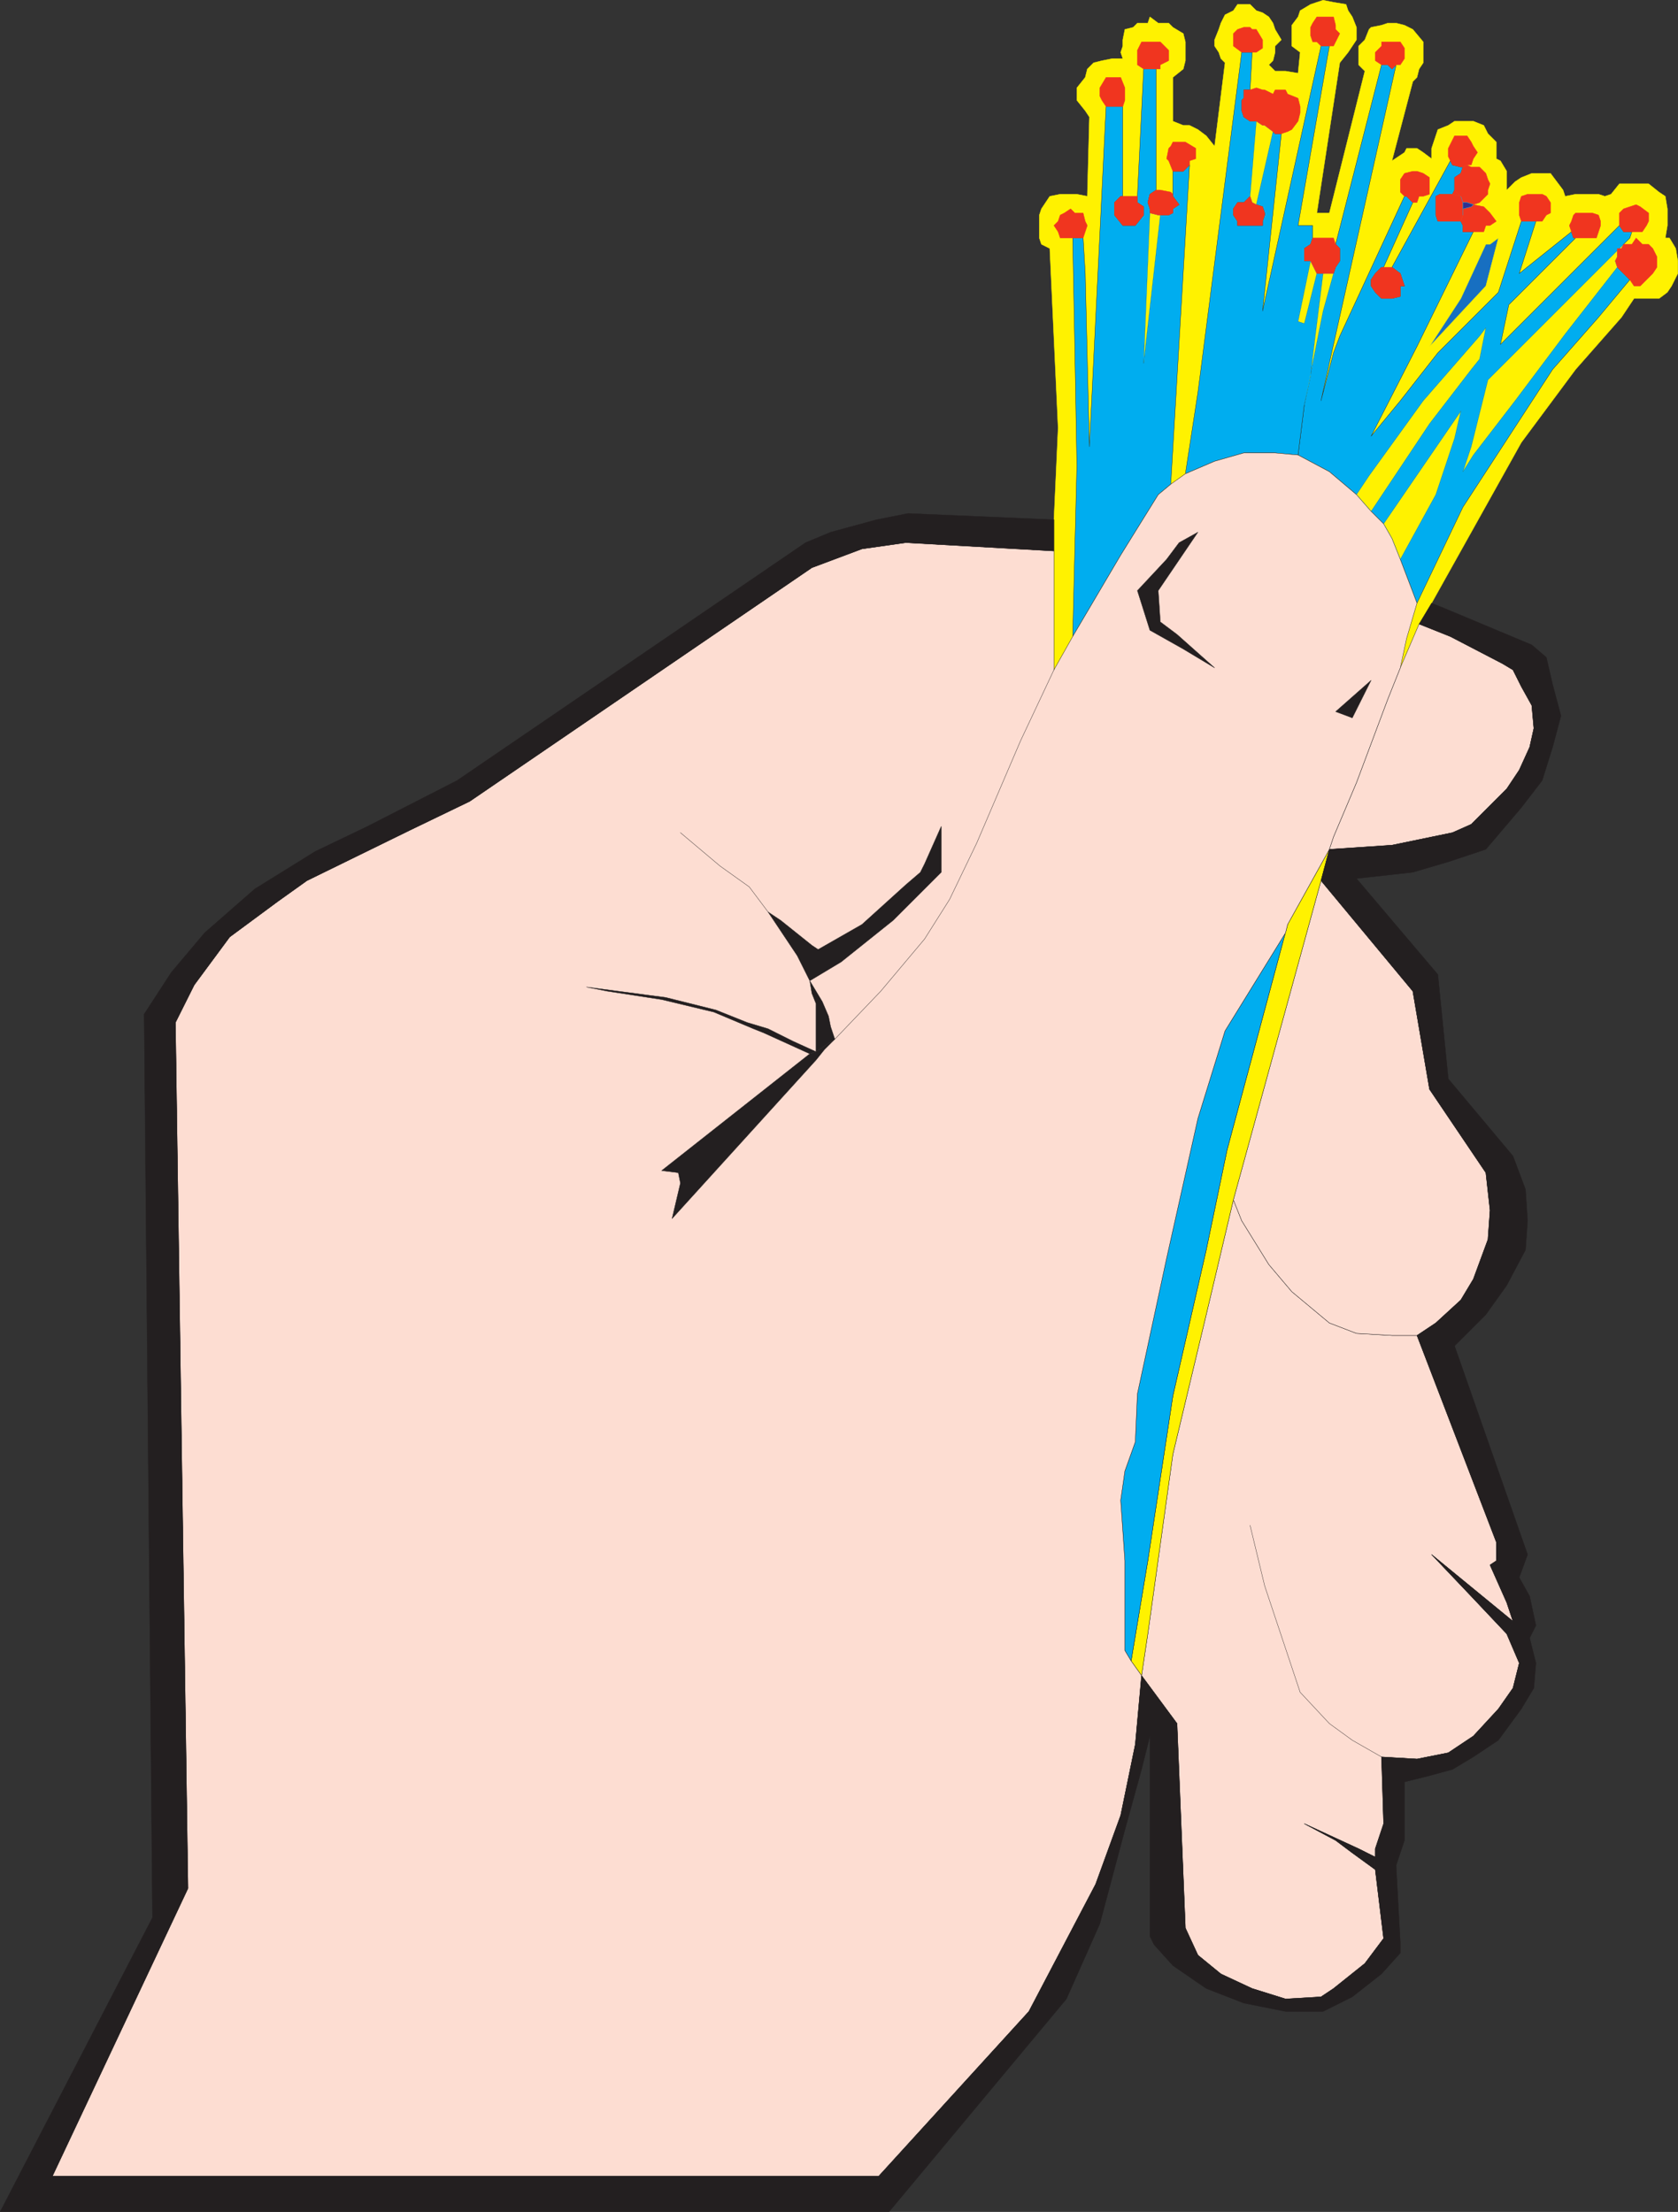 <svg xmlns="http://www.w3.org/2000/svg" width="603.113" height="795.119"><rect width="100%" height="100%" fill="#333333" stroke="none"/><path fill="#fff200" fill-rule="evenodd" d="M378.803 186.809v54l6.75-12 17.25-29.25 13.5-21.75 4.5-3.75 5.25-3.75 10.5-4.5 10.5-3h11.25l8.25.75 11.25 6 9.75 8.25 5.25 6 4.5 4.5 3 5.25 3 7.5 6 15.75-3.75 12.75-2.25 10.5 6.75-15.75 4.5-7.5 14.25-25.5 18-32.25 19.5-26.25 16.5-18.75 4.5-6.75h9l3-2.25 1.5-2.25 2.25-4.5v-4.5l-.75-4.5-2.25-3.75h-1.5l.75-4.5v-6l-.75-4.5-2.25-1.5-3.75-3h-10.5l-3 3.75-2.25.75-2.25-.75h-8.25l-3.75.75-.75-2.25-4.5-6h-6.75l-3.75 1.5-2.25 1.5-3 3v-6.75l-2.25-3.75-1.5-.75v-6l-3-3-1.5-3-3.75-1.5h-6.75l-2.25 1.5-3.75 1.5-2.25 6.75v3.75l-3-2.25-2.25-1.5h-3.75l-.75 1.5-4.5 3 7.5-28.5 1.5-1.5.75-3 1.5-2.25v-7.5l-3.75-4.5-3-1.5-3-.75h-3l-2.25.75-3.75.75-.75.75-1.5 3.75-2.25 2.25v6.75l2.25 2.25-12.75 51h-4.5l8.25-54 3-3.75 3-4.5v-4.5l-1.5-3.75-1.5-2.25-.75-2.25-4.5-.75-3.75-.75-4.5 1.5-3.75 2.25-.75 2.25-2.25 3v7.5l3 2.25-.75 7.5-4.5-.75h-3.75l-2.25-2.25 1.5-1.5.75-3v-2.25l2.25-2.25-2.25-3.75-.75-2.25-1.5-2.25-2.25-1.5-2.25-.75-2.25-2.25h-4.5l-1.5 2.25-3 1.5-1.5 3-.75 2.25-1.5 3.75v2.25l1.5 2.25.75 2.25 1.5 1.5-3.75 30-3-3.75-3-2.25-3-1.5h-2.25l-3.75-1.5v-15.75l3.75-3 .75-3v-6.75l-.75-3-3.75-2.25-1.5-1.5h-3.75l-3-2.25-.75 2.25h-3.75l-1.5 1.5-3 .75-.75 3.75v2.25l-.75 2.25.75 2.25h-3.75l-3.75.75-3 .75-2.25 2.25-.75 3-3 3.75v4.5l3 3.75 1.5 2.25-.75 28.5-3.75-.75h-6l-3.75.75-3 4.5-.75 2.25v8.25l.75 2.25 3 1.5 3 64.5-1.5 33"/><path fill="none" stroke="#fff200" stroke-linecap="round" stroke-linejoin="round" stroke-miterlimit="10" stroke-width=".12" d="M378.803 186.809v54l6.75-12 17.25-29.25 13.5-21.75 4.5-3.75 5.25-3.75 10.5-4.5 10.5-3h11.25l8.25.75 11.25 6 9.75 8.25 5.25 6 4.5 4.5 3 5.25 3 7.5 6 15.75-3.75 12.75-2.25 10.5 6.75-15.75 4.5-7.5 14.25-25.5 18-32.25 19.5-26.25 16.5-18.75 4.5-6.75h9l3-2.25 1.5-2.25 2.25-4.5v-4.5l-.75-4.5-2.25-3.75h-1.5l.75-4.5v-6l-.75-4.5-2.25-1.5-3.75-3h-10.5l-3 3.75-2.25.75-2.25-.75h-8.25l-3.75.75-.75-2.25-4.5-6h-6.75l-3.75 1.5-2.25 1.5-3 3v-6.75l-2.25-3.75-1.5-.75v-6l-3-3-1.5-3-3.75-1.5h-6.75l-2.25 1.5-3.75 1.5-2.25 6.75v3.75l-3-2.25-2.25-1.5h-3.75l-.75 1.5-4.5 3 7.5-28.5 1.5-1.5.75-3 1.5-2.25v-7.5l-3.75-4.5-3-1.5-3-.75h-3l-2.25.75-3.75.75-.75.75-1.5 3.75-2.25 2.25v6.75l2.25 2.25-12.75 51h-4.5l8.25-54 3-3.75 3-4.5v-4.5l-1.5-3.75-1.5-2.25-.75-2.25-4.5-.75-3.75-.75-4.5 1.5-3.75 2.25-.75 2.25-2.25 3v7.5l3 2.25-.75 7.5-4.5-.75h-3.75l-2.25-2.25 1.5-1.5.75-3v-2.25l2.25-2.25-2.25-3.75-.75-2.25-1.5-2.25-2.25-1.5-2.25-.75-2.25-2.25h-4.5l-1.5 2.25-3 1.5-1.5 3-.75 2.25-1.5 3.75v2.25l1.5 2.25.75 2.25 1.5 1.5-3.75 30-3-3.75-3-2.25-3-1.5h-2.25l-3.75-1.5v-15.75l3.75-3 .75-3v-6.75l-.75-3-3.75-2.25-1.5-1.5h-3.75l-3-2.25-.75 2.25h-3.75l-1.5 1.5-3 .75-.75 3.75v2.25l-.75 2.25.75 2.25h-3.75l-3.75.75-3 .75-2.25 2.25-.75 3-3 3.75v4.5l3 3.75 1.5 2.25-.75 28.5-3.75-.75h-6l-3.75.75-3 4.5-.75 2.25v8.25l.75 2.25 3 1.5 3 64.5zm0 0"/><path fill="#00adef" fill-rule="evenodd" d="m420.803 174.059 6.75-114.75-2.25 2.25h-3.75v9l2.25 3-2.25 1.5v1.5l-1.5.75h-3l-6 53.25 2.25-54v-1.5l-.75-2.25.75-3 2.25-1.5v-43.5h-4.5l-2.25 45.75v2.25l2.25 1.5v3l-3 3.75h-4.5l-3-3.75v-4.5l2.25-2.25h.75v-32.25h-6l-6 122.25-1.5-62.25-.75-12.75h-3.75l.75 39 .75 42.75-1.5 61.5 17.25-29.25 13.5-21.75 4.5-3.75"/><path fill="none" stroke="#231f20" stroke-linecap="round" stroke-linejoin="round" stroke-miterlimit="10" stroke-width=".12" d="m420.803 174.059 6.75-114.75-2.25 2.25h-3.75v9l2.25 3-2.25 1.5v1.5l-1.5.75h-3l-6 53.25 2.25-54v-1.5l-.75-2.25.75-3 2.25-1.5v-43.5h-4.5l-2.25 45.75v2.25l2.25 1.5v3l-3 3.75h-4.5l-3-3.75v-4.5l2.25-2.25h.75v-32.25h-6l-6 122.25-1.5-62.25-.75-12.75h-3.75l.75 39 .75 42.75-1.5 61.5 17.25-29.25 13.5-21.75zm0 0"/><path fill="#00adef" fill-rule="evenodd" d="m509.303 216.809 16.5-34.5 21-32.25 11.25-17.25 16.5-18.75 11.25-13.5-4.5-4.5-18.75 24-18 24-15 19.5-3.75 6 3-9 6-24 51-51 .75-2.25h-3l-1.5-2.25-42.75 42.75 3-14.25 24-24h-.75l-.75-2.25-18.75 15 6-18.75h-5.25l-8.25 25.5-21.75 21.75-13.5 17.25-10.5 12.75 16.5-32.25 20.25-41.25h-3.75v-2.25l-.75-1.5h-8.25l-.75-2.25v-6.75l1.5-.75h4.5l.75-1.5v-4.5l2.25-1.5.75-2.25h-.75l-3-.75-.75-1.5-21 38.25 3 2.25 1.5 4.5h-1.5v3.75l-3 .75h-3.75l-2.25-2.25-1.5-2.25v-2.25l1.5-2.25 2.25-2.25h.75l10.5-23.25-2.25-2.25h-.75l-23.25 50.25-2.25 6-4.5 17.25 4.5-20.25 22.5-100.5-1.5 1.5-1.5-1.5h-2.25l-16.5 64.5 1.5 1.5v4.5l-1.5 2.25-.75 2.25-3.75 13.5-6.75 33.75-2.25 18 11.25 6 9.75 8.25 4.5-6.75 19.5-27 20.25-23.25 2.25-3-2.25 11.25-3 3.75-15 19.5-21 31.5 4.5 4.5 27.75-40.5-2.25 9.75-6.75 20.25-12.75 23.25 6 15.75"/><path fill="none" stroke="#231f20" stroke-linecap="round" stroke-linejoin="round" stroke-miterlimit="10" stroke-width=".12" d="m509.303 216.809 16.5-34.5 21-32.25 11.25-17.25 16.5-18.75 11.25-13.5-4.5-4.5-18.75 24-18 24-15 19.5-3.75 6 3-9 6-24 51-51 .75-2.25h-3l-1.5-2.25-42.75 42.75 3-14.25 24-24h-.75l-.75-2.25-18.75 15 6-18.75h-5.25l-8.25 25.5-21.75 21.75-13.5 17.25-10.5 12.75 16.5-32.25 20.25-41.25h-3.75v-2.25l-.75-1.5h-8.25l-.75-2.25v-6.75l1.5-.75h4.5l.75-1.5v-4.5l2.25-1.5.75-2.25h-.75l-3-.75-.75-1.5-21 38.25 3 2.25 1.5 4.5h-1.5v3.75l-3 .75h-3.75l-2.25-2.25-1.5-2.25v-2.25l1.5-2.25 2.25-2.25h.75l10.5-23.25-2.25-2.25h-.75l-23.25 50.25-2.25 6-4.5 17.25 4.5-20.25 22.5-100.5-1.5 1.5-1.5-1.5h-2.25l-16.5 64.5 1.5 1.5v4.5l-1.5 2.25-.75 2.25-3.75 13.5-6.75 33.75-2.25 18 11.25 6 9.75 8.25 4.5-6.75 19.5-27 20.25-23.25 2.25-3-2.25 11.25-3 3.75-15 19.5-21 31.5 4.5 4.5 27.75-40.5-2.25 9.75-6.75 20.25-12.75 23.25zm0 0"/><path fill="#00adef" fill-rule="evenodd" d="m466.553 163.559 2.25-18 2.25-10.5.75-6.75 3.75-30h-2.25l-4.5 18-2.25-.75 4.5-21.75h-2.25v-4.5l2.25-1.5.75-2.25v-4.5h-5.25l11.25-64.5h-3l-21 95.25 6.75-63.75h-2.25l-.75-.75-6 26.25 2.25.75.75 2.25v.75l-.75 2.25v1.5h-9v-1.5l-1.5-2.25v-2.25l1.5-2.25h2.25l2.25-2.25 2.25-27h-2.25l-2.25-1.5-.75-2.25v-3.75l.75-.75v-3h2.25l.75-13.5h-3.75l-15.75 122.25-4.5 29.25 10.5-4.5 10.5-3h11.25l8.25.75"/><path fill="none" stroke="#231f20" stroke-linecap="round" stroke-linejoin="round" stroke-miterlimit="10" stroke-width=".12" d="m466.553 163.559 2.25-18 2.25-10.5.75-6.75 3.75-30h-2.25l-4.5 18-2.25-.75 4.5-21.75h-2.25v-4.5l2.25-1.5.75-2.25v-4.5h-5.25l11.25-64.5h-3l-21 95.25 6.75-63.75h-2.25l-.75-.75-6 26.25 2.25.75.75 2.25v.75l-.75 2.25v1.5h-9v-1.5l-1.5-2.25v-2.25l1.5-2.25h2.25l2.25-2.25 2.25-27h-2.25l-2.25-1.5-.75-2.25v-3.75l.75-.75v-3h2.25l.75-13.5h-3.75l-15.75 122.25-4.5 29.25 10.5-4.5 10.5-3h11.25zm0 0"/><path fill="#fff200" fill-rule="evenodd" d="m581.303 96.059-.75-2.25.75-1.5v-3h1.5l.75-1.5-48.75 48.75-6 24-3 9 3.75-6 15-19.5 18-24 18.75-24"/><path fill="none" stroke="#00adef" stroke-linecap="round" stroke-linejoin="round" stroke-miterlimit="10" stroke-width=".12" d="m581.303 96.059-.75-2.25.75-1.5v-3h1.5l.75-1.5-48.75 48.75-6 24-3 9 3.75-6 15-19.5 18-24zm0 0"/><path fill="#fff200" fill-rule="evenodd" d="m492.803 183.809 21-31.5 15-19.5 3-3.75 2.25-11.25-2.25 3-20.25 23.25-19.5 27-4.5 6.75 5.25 6"/><path fill="none" stroke="#00adef" stroke-linecap="round" stroke-linejoin="round" stroke-miterlimit="10" stroke-width=".12" d="m492.803 183.809 21-31.5 15-19.5 3-3.75 2.25-11.25-2.25 3-20.25 23.25-19.5 27-4.5 6.75zm0 0"/><path fill="#fff200" fill-rule="evenodd" d="m497.303 188.309 3 5.25 3 7.5 12.75-23.25 6.75-20.25 2.25-9.75-27.75 40.5"/><path fill="none" stroke="#00adef" stroke-linecap="round" stroke-linejoin="round" stroke-miterlimit="10" stroke-width=".12" d="m497.303 188.309 3 5.25 3 7.5 12.75-23.25 6.75-20.25 2.25-9.75zm0 0"/><path fill="#fff200" fill-rule="evenodd" d="m413.303 76.559-2.25 54 6-53.25h-.75l-3-.75"/><path fill="none" stroke="#00adef" stroke-linecap="round" stroke-linejoin="round" stroke-miterlimit="10" stroke-width=".12" d="m413.303 76.559-2.25 54 6-53.25h-.75zm0 0"/><path fill="#fff200" fill-rule="evenodd" d="m468.803 145.559 6.75-33.75 3.75-13.5h-3.75l-3.75 30-.75 6.75-2.25 10.5"/><path fill="none" stroke="#00adef" stroke-linecap="round" stroke-linejoin="round" stroke-miterlimit="10" stroke-width=".12" d="m468.803 145.559 6.75-33.75 3.75-13.5h-3.75l-3.75 30-.75 6.75zm0 0"/><path fill="#176fc1" fill-rule="evenodd" d="m538.553 85.559-3 2.25h-1.5l-9 19.5-11.25 17.25 20.25-21.75 4.5-17.25"/><path fill="none" stroke="#fff200" stroke-linecap="round" stroke-linejoin="round" stroke-miterlimit="10" stroke-width=".12" d="m538.553 85.559-3 2.25h-1.5l-9 19.5-11.25 17.25 20.25-21.75zm0 0"/><path fill="#fff200" fill-rule="evenodd" d="m457.553 47.309-3-2.25h-.75l-2.25-1.5-2.25 27 .75 2.25 1.5.75 6-26.25"/><path fill="none" stroke="#00adef" stroke-linecap="round" stroke-linejoin="round" stroke-miterlimit="10" stroke-width=".12" d="m457.553 47.309-3-2.25h-.75l-2.25-1.5-2.25 27 .75 2.25 1.5.75zm0 0"/><path fill="#f0351f" fill-rule="evenodd" d="m460.553 48.059 2.25-.75 1.5-.75 2.25-3 .75-3v-2.25l-.75-3-3.75-1.5-.75-1.5h-3.75l-.75 1.5-3-1.5h-.75l-2.25-.75-2.25.75h-2.25v3l-.75.75v3.75l.75 2.25 2.25 1.5h2.25l2.25 1.5h.75l3 2.25.75.75h2.25"/><path fill="none" stroke="#f0351f" stroke-linecap="round" stroke-linejoin="round" stroke-miterlimit="10" stroke-width=".12" d="m460.553 48.059 2.25-.75 1.5-.75 2.25-3 .75-3v-2.25l-.75-3-3.75-1.5-.75-1.5h-3.75l-.75 1.5-3-1.5h-.75l-2.25-.75-2.25.75h-2.25v3l-.75.75v3.75l.75 2.25 2.25 1.5h2.25l2.25 1.5h.75l3 2.25.75.75zm0 0"/><path fill="#fff200" fill-rule="evenodd" d="m473.303 98.309-2.25-4.5-4.5 21.75 2.25.75 4.5-18"/><path fill="none" stroke="#00adef" stroke-linecap="round" stroke-linejoin="round" stroke-miterlimit="10" stroke-width=".12" d="m473.303 98.309-2.25-4.5-4.5 21.75 2.25.75zm0 0"/><path fill="#f0351f" fill-rule="evenodd" d="m585.803 100.559 1.5 2.25h2.25l4.5-4.5 1.5-2.25v-3.75l-1.5-3-1.5-1.5h-2.25l-2.25-2.25-1.5 2.25h-3l-.75 1.5h-1.5v3l-.75 1.5.75 2.25 4.5 4.5"/><path fill="none" stroke="#f0351f" stroke-linecap="round" stroke-linejoin="round" stroke-miterlimit="10" stroke-width=".12" d="m585.803 100.559 1.5 2.25h2.25l4.5-4.5 1.5-2.25v-3.75l-1.5-3-1.5-1.5h-2.25l-2.25-2.25-1.5 2.25h-3l-.75 1.5h-1.5v3l-.75 1.5.75 2.25zm0 0"/><path fill="#f0351f" fill-rule="evenodd" d="m529.553 73.559 2.25-.75 3-3v-1.5l.75-2.25-.75-1.5-.75-2.25-2.25-2.25h-3l-1.5-.75-1.5.75-.75 2.25-2.25 1.5v4.5l2.25 2.25.75 2.25h1.5l2.25.75"/><path fill="none" stroke="#f0351f" stroke-linecap="round" stroke-linejoin="round" stroke-miterlimit="10" stroke-width=".12" d="m529.553 73.559 2.25-.75 3-3v-1.5l.75-2.25-.75-1.5-.75-2.25-2.25-2.25h-3l-1.5-.75-1.5.75-.75 2.25-2.25 1.5v4.5l2.25 2.25.75 2.25h1.5zm0 0"/><path fill="#f0351f" fill-rule="evenodd" d="M475.553 98.309h3.75l.75-2.25 1.5-2.25v-4.5l-1.5-1.5-.75-2.25h-7.5l-.75 2.25-2.25 1.5v4.5h2.25l2.25 4.5h2.25"/><path fill="none" stroke="#f0351f" stroke-linecap="round" stroke-linejoin="round" stroke-miterlimit="10" stroke-width=".12" d="M475.553 98.309h3.75l.75-2.25 1.5-2.25v-4.5l-1.5-1.5-.75-2.25h-7.5l-.75 2.25-2.25 1.5v4.5h2.25l2.25 4.5zm0 0"/><path fill="#f0351f" fill-rule="evenodd" d="M529.553 83.309h3.75l.75-2.25h1.5l2.25-1.5-2.25-3-2.25-2.25-3.75-.75-.75.75-3 .75v2.25l-.75 2.25.75 1.5v2.25h3.75"/><path fill="none" stroke="#f0351f" stroke-linecap="round" stroke-linejoin="round" stroke-miterlimit="10" stroke-width=".12" d="M529.553 83.309h3.75l.75-2.25h1.5l2.25-1.5-2.25-3-2.25-2.25-3.75-.75-.75.75-3 .75v2.25l-.75 2.25.75 1.5v2.25zm0 0"/><path fill="#f0351f" fill-rule="evenodd" d="M500.303 96.059h-3.75l-2.25 2.25-1.5 2.25v2.25l1.5 2.25 2.25 2.25h3.75l3-.75v-3.75h1.5l-1.5-4.5-3-2.25"/><path fill="none" stroke="#f0351f" stroke-linecap="round" stroke-linejoin="round" stroke-miterlimit="10" stroke-width=".12" d="M500.303 96.059h-3.75l-2.25 2.25-1.5 2.25v2.25l1.5 2.25 2.25 2.25h3.75l3-.75v-3.75h1.5l-1.5-4.5zm0 0"/><path fill="#f0351f" fill-rule="evenodd" d="M552.053 79.559h2.25l1.5-2.25 1.5-.75v-3.75l-1.5-2.25-1.5-.75h-5.25l-2.25.75-.75 2.25v4.5l.75 2.25h5.25"/><path fill="none" stroke="#f0351f" stroke-linecap="round" stroke-linejoin="round" stroke-miterlimit="10" stroke-width=".12" d="M552.053 79.559h2.25l1.5-2.25 1.5-.75v-3.75l-1.5-2.25-1.5-.75h-5.25l-2.25.75-.75 2.25v4.5l.75 2.25zm0 0"/><path fill="#f0351f" fill-rule="evenodd" d="M415.553 24.809h1.5v-1.5l3-1.5v-3.75l-3-3h-6.75l-1.5 3v5.25l2.25 1.5h4.5"/><path fill="none" stroke="#f0351f" stroke-linecap="round" stroke-linejoin="round" stroke-miterlimit="10" stroke-width=".12" d="M415.553 24.809h1.5v-1.5l3-1.5v-3.75l-3-3h-6.75l-1.5 3v5.25l2.25 1.5zm0 0"/><path fill="#f0351f" fill-rule="evenodd" d="M385.553 85.559h3.75l1.5-4.5-.75-1.5-.75-3h-3l-1.5-1.5-2.25 1.5-1.5.75-.75 2.25-1.5 1.5 1.5 2.25.75 2.25h4.5"/><path fill="none" stroke="#f0351f" stroke-linecap="round" stroke-linejoin="round" stroke-miterlimit="10" stroke-width=".12" d="M385.553 85.559h3.75l1.5-4.5-.75-1.5-.75-3h-3l-1.5-1.5-2.25 1.5-1.5.75-.75 2.25-1.5 1.5 1.5 2.25.75 2.25zm0 0"/><path fill="#f0351f" fill-rule="evenodd" d="m582.053 81.059 1.5 2.25h6.75l1.5-2.25.75-1.5v-3l-3-2.25-1.5-.75-4.5 1.5-1.5 1.5v4.5"/><path fill="none" stroke="#f0351f" stroke-linecap="round" stroke-linejoin="round" stroke-miterlimit="10" stroke-width=".12" d="m582.053 81.059 1.5 2.25h6.75l1.5-2.25.75-1.5v-3l-3-2.25-1.5-.75-4.5 1.5-1.5 1.5zm0 0"/><path fill="#f0351f" fill-rule="evenodd" d="m413.303 76.559 3 .75h3.75l1.5-.75v-1.5l2.25-1.5-2.25-3v-.75l-.75-.75-3.75-.75h-1.5l-2.25 1.5-.75 3 .75 2.25v1.5"/><path fill="none" stroke="#f0351f" stroke-linecap="round" stroke-linejoin="round" stroke-miterlimit="10" stroke-width=".12" d="m413.303 76.559 3 .75h3.75l1.5-.75v-1.5l2.25-1.5-2.25-3v-.75l-.75-.75-3.75-.75h-1.5l-2.25 1.5-.75 3 .75 2.25zm0 0"/><path fill="#f0351f" fill-rule="evenodd" d="m449.303 70.559-2.25 2.25h-2.25l-1.5 2.25v2.25l1.5 2.25v1.5h9v-1.5l.75-2.25v-.75l-.75-2.25-2.25-.75-1.5-.75-.75-2.25"/><path fill="none" stroke="#f0351f" stroke-linecap="round" stroke-linejoin="round" stroke-miterlimit="10" stroke-width=".12" d="m449.303 70.559-2.25 2.25h-2.25l-1.5 2.25v2.25l1.5 2.25v1.5h9v-1.5l.75-2.25v-.75l-.75-2.25-2.25-.75-1.5-.75zm0 0"/><path fill="#f0351f" fill-rule="evenodd" d="M408.803 70.559h-6l-2.25 2.25v4.5l3 3.75h4.5l3-3.75v-3l-2.25-1.5v-2.25"/><path fill="none" stroke="#f0351f" stroke-linecap="round" stroke-linejoin="round" stroke-miterlimit="10" stroke-width=".12" d="M408.803 70.559h-6l-2.25 2.25v4.5l3 3.75h4.5l3-3.75v-3l-2.25-1.5zm0 0"/><path fill="#f0351f" fill-rule="evenodd" d="M522.053 69.809h-4.5l-1.5.75v6.75l.75 2.25h8.25l.75-2.25v-4.5l-.75-2.25-3-.75"/><path fill="none" stroke="#f0351f" stroke-linecap="round" stroke-linejoin="round" stroke-miterlimit="10" stroke-width=".12" d="M522.053 69.809h-4.5l-1.5.75v6.75l.75 2.25h8.25l.75-2.25v-4.5l-.75-2.25zm0 0"/><path fill="#f0351f" fill-rule="evenodd" d="m521.303 57.809.75 1.5 3 .75h.75l1.5-.75h1.5l.75-2.25 1.5-2.25-1.5-2.25-.75-1.5-1.5-2.25h-4.5l-2.25 4.5v3l.75 1.5"/><path fill="none" stroke="#f0351f" stroke-linecap="round" stroke-linejoin="round" stroke-miterlimit="10" stroke-width=".12" d="m521.303 57.809.75 1.5 3 .75h.75l1.5-.75h1.5l.75-2.25 1.5-2.25-1.5-2.25-.75-1.5-1.5-2.25h-4.5l-2.25 4.5v3zm0 0"/><path fill="#f0351f" fill-rule="evenodd" d="M566.303 85.559h7.5l1.5-4.5v-1.5l-.75-2.25-2.25-.75h-6l-.75.75-.75 2.25-.75 1.5 1.5 4.5h.75"/><path fill="none" stroke="#f0351f" stroke-linecap="round" stroke-linejoin="round" stroke-miterlimit="10" stroke-width=".12" d="M566.303 85.559h7.5l1.5-4.5v-1.5l-.75-2.25-2.25-.75h-6l-.75.75-.75 2.25-.75 1.5 1.5 4.5zm0 0"/><path fill="#f0351f" fill-rule="evenodd" d="M421.553 61.559h3.75l2.25-2.25v-1.5l2.25-.75v-3.75l-3.75-2.25h-4.5l-.75 1.5-.75.75-.75 3.75.75.75 1.5 3.75"/><path fill="none" stroke="#f0351f" stroke-linecap="round" stroke-linejoin="round" stroke-miterlimit="10" stroke-width=".12" d="M421.553 61.559h3.75l2.25-2.25v-1.5l2.25-.75v-3.75l-3.75-2.25h-4.5l-.75 1.5-.75.75-.75 3.75.75.75zm0 0"/><path fill="#f0351f" fill-rule="evenodd" d="M496.553 23.309h2.25l1.5 1.5 1.5-1.5h1.5l1.5-2.25v-3.75l-1.5-2.25h-6.75v1.5l-2.25 2.25v3l2.25 1.5"/><path fill="none" stroke="#f0351f" stroke-linecap="round" stroke-linejoin="round" stroke-miterlimit="10" stroke-width=".12" d="M496.553 23.309h2.25l1.5 1.5 1.5-1.5h1.5l1.5-2.25v-3.75l-1.5-2.25h-6.75v1.5l-2.25 2.25v3zm0 0"/><path fill="#f0351f" fill-rule="evenodd" d="M446.303 18.809h5.25l2.25-1.5v-3l-2.25-3.75h-1.5l-.75-.75h-2.25l-2.25.75-1.5 1.5v4.5l3 2.25"/><path fill="none" stroke="#f0351f" stroke-linecap="round" stroke-linejoin="round" stroke-miterlimit="10" stroke-width=".12" d="M446.303 18.809h5.25l2.25-1.5v-3l-2.25-3.75h-1.5l-.75-.75h-2.25l-2.25.75-1.5 1.5v4.5zm0 0"/><path fill="#f0351f" fill-rule="evenodd" d="M477.803 16.559h1.5l2.25-4.5-1.5-1.5v-1.5l-.75-3h-6l-1.5 2.25-.75 1.5v3l.75 2.25h1.5l1.5 1.5h3"/><path fill="none" stroke="#f0351f" stroke-linecap="round" stroke-linejoin="round" stroke-miterlimit="10" stroke-width=".12" d="M477.803 16.559h1.5l2.25-4.5-1.5-1.5v-1.5l-.75-3h-6l-1.5 2.25-.75 1.5v3l.75 2.25h1.5l1.5 1.5zm0 0"/><path fill="#f0351f" fill-rule="evenodd" d="m403.553 38.309.75-2.25v-4.5l-1.5-3.75h-5.25l-2.25 3.75v3l.75 1.5 1.5 2.25h6"/><path fill="none" stroke="#f0351f" stroke-linecap="round" stroke-linejoin="round" stroke-miterlimit="10" stroke-width=".12" d="m403.553 38.309.75-2.25v-4.5l-1.5-3.75h-5.25l-2.25 3.75v3l.75 1.5 1.5 2.25zm0 0"/><path fill="#f0351f" fill-rule="evenodd" d="M504.803 70.559h.75l2.25 2.25h1.5l.75-2.25h1.5l2.25-.75v-6l-2.25-1.5-2.25-.75h-1.5l-3 .75-1.5 2.25v4.5l1.5 1.5"/><path fill="none" stroke="#f0351f" stroke-linecap="round" stroke-linejoin="round" stroke-miterlimit="10" stroke-width=".12" d="M504.803 70.559h.75l2.25 2.25h1.5l.75-2.25h1.5l2.25-.75v-6l-2.25-1.5-2.25-.75h-1.5l-3 .75-1.5 2.25v4.5zm0 0"/><path fill="#2e3192" fill-rule="evenodd" d="m529.553 73.559-2.25-.75h-1.5l-.75-2.25.75 2.25v4.5-2.25l3-.75.75-.75"/><path fill="none" stroke="#00adef" stroke-linecap="round" stroke-linejoin="round" stroke-miterlimit="10" stroke-width=".12" d="m529.553 73.559-2.25-.75h-1.5l-.75-2.25.75 2.25v4.5-2.25l3-.75zm0 0"/><path fill="#f0351f" fill-rule="evenodd" stroke="#f0351f" stroke-linecap="round" stroke-linejoin="round" stroke-miterlimit="10" stroke-width=".12" d="m522.053 69.809 3 .75-2.25-2.25zm0 0"/><path fill="#fdddd2" fill-rule="evenodd" d="M494.303 667.559v-3l3-9-.75-24 12.75.75 11.25-2.25 9-6 9-9.75 5.25-7.5 2.25-9-4.5-10.5-12.75-13.5-14.25-15 29.25 24-2.25-6.75-6-13.5 2.25-1.5v-6.75l-28.5-74.25h-9l-12.75-.75-9.75-3.75-13.5-11.25-8.25-9.75-9.75-15.75-3-7.5-9.75 41.25-12 50.25-9 64.5-2.25 15 12.75 17.25 3 73.5 4.5 9.75 8.25 6.75 11.25 5.25 12 3.75 12.75-.75 4.5-3 11.25-9 6.75-9-3-24.75-8.25-6-6-4.5-11.25-6 19.5 9 6 3"/><path fill="none" stroke="#231f20" stroke-linecap="round" stroke-linejoin="round" stroke-miterlimit="10" stroke-width=".12" d="M494.303 667.559v-3l3-9-.75-24 12.75.75 11.25-2.25 9-6 9-9.75 5.25-7.5 2.25-9-4.5-10.5-12.75-13.5-14.25-15 29.25 24-2.25-6.75-6-13.5 2.25-1.5v-6.75l-28.5-74.25h-9l-12.75-.75-9.75-3.75-13.5-11.25-8.25-9.75-9.75-15.75-3-7.5-9.75 41.25-12 50.25-9 64.5-2.25 15 12.75 17.25 3 73.5 4.5 9.75 8.25 6.75 11.25 5.25 12 3.75 12.75-.75 4.5-3 11.25-9 6.75-9-3-24.75-8.25-6-6-4.5-11.25-6 19.5 9zm0 0"/><path fill="#fdddd2" fill-rule="evenodd" d="m474.803 316.559-31.5 114.75 3 7.5 9.75 15.75 8.25 9.75 13.5 11.25 9.75 3.75 12.75.75h9l6.75-4.5 9-8.25 4.5-7.5 5.25-14.25.75-10.5-1.5-13.5-20.25-30-6-35.25-33-39.75"/><path fill="none" stroke="#231f20" stroke-linecap="round" stroke-linejoin="round" stroke-miterlimit="10" stroke-width=".12" d="m474.803 316.559-31.5 114.75 3 7.5 9.75 15.75 8.25 9.75 13.5 11.25 9.75 3.75 12.75.75h9l6.75-4.5 9-8.25 4.5-7.5 5.25-14.25.75-10.5-1.5-13.5-20.25-30-6-35.25zm0 0"/><path fill="#fdddd2" fill-rule="evenodd" d="m477.803 305.309 22.5-1.5 21.75-4.5 6.75-3 12.75-12.75 4.5-6.75 3.75-8.25 1.5-6.75-.75-8.25-3.75-6.75-3-6-3.75-2.25-18.75-9.75-11.25-4.5-6.75 15.75-4.5 11.25-11.25 30-8.25 19.5-1.5 4.5"/><path fill="none" stroke="#231f20" stroke-linecap="round" stroke-linejoin="round" stroke-miterlimit="10" stroke-width=".12" d="m477.803 305.309 22.5-1.5 21.75-4.5 6.75-3 12.75-12.75 4.5-6.75 3.75-8.25 1.5-6.75-.75-8.25-3.75-6.75-3-6-3.75-2.25-18.75-9.75-11.25-4.5-6.75 15.75-4.5 11.25-11.25 30-8.25 19.5zm0 0"/><path fill="#fff200" fill-rule="evenodd" d="m406.553 597.059 3.75 5.25 2.25-15 9-64.5 12-50.25 9.75-41.25 31.5-114.75 3-11.25-15 27-21.75 81-7.5 36-12 52.5-9 59.25-6 36"/><path fill="none" stroke="#231f20" stroke-linecap="round" stroke-linejoin="round" stroke-miterlimit="10" stroke-width=".12" d="m406.553 597.059 3.75 5.25 2.25-15 9-64.5 12-50.25 9.75-41.25 31.5-114.75 3-11.25-15 27-21.75 81-7.5 36-12 52.5-9 59.25zm0 0"/><path fill="#00adef" fill-rule="evenodd" d="m406.553 597.059 6-36 9-59.25 12-52.5 7.5-36 21.75-81-.75 3-21.75 35.25-9.75 31.5-11.25 50.25-10.5 48.75-.75 17.25-3.75 10.5-1.5 10.5 1.5 21.75v32.25l2.25 3.75"/><path fill="none" stroke="#231f20" stroke-linecap="round" stroke-linejoin="round" stroke-miterlimit="10" stroke-width=".12" d="m406.553 597.059 6-36 9-59.25 12-52.5 7.5-36 21.75-81-.75 3-21.75 35.25-9.75 31.5-11.25 50.25-10.5 48.75-.75 17.25-3.75 10.5-1.5 10.5 1.5 21.75v32.25zm0 0"/><path fill="#fdddd2" fill-rule="evenodd" d="m406.553 597.059-2.25-3.75v-32.25l-1.5-21.75 1.5-10.5 3.75-10.5.75-17.25 10.5-48.75 11.25-50.25 9.75-31.5 21.75-35.25.75-3 15-27 1.5-4.5 8.25-19.5 11.25-30 4.5-11.25 2.25-10.5 3.75-12.75-6-15.75-3-7.5-3-5.25-4.5-4.5-5.25-6-9.75-8.25-11.25-6-8.25-.75h-11.25l-10.5 3-10.5 4.5-5.25 3.75-4.5 3.75-13.5 21.75-17.25 29.25-6.75 12v-42.75l-53.25-3-15.75 2.25-18 6.75-123 84-21.75 10.5-36.75 18-10.5 7.5-17.25 12.75-12.75 17.25-6.75 13.5 4.5 311.25-48.75 103.5h297l54-59.25 24-45.75 9-24.75 5.25-25.5 2.25-24.75-3.75-5.25"/><path fill="none" stroke="#231f20" stroke-linecap="round" stroke-linejoin="round" stroke-miterlimit="10" stroke-width=".12" d="m406.553 597.059-2.25-3.75v-32.25l-1.5-21.75 1.5-10.5 3.75-10.5.75-17.25 10.5-48.75 11.25-50.25 9.75-31.5 21.75-35.25.75-3 15-27 1.5-4.5 8.25-19.5 11.25-30 4.5-11.25 2.25-10.5 3.75-12.75-6-15.75-3-7.5-3-5.25-4.5-4.5-5.25-6-9.75-8.25-11.25-6-8.25-.75h-11.25l-10.5 3-10.5 4.5-5.25 3.75-4.5 3.75-13.5 21.75-17.25 29.25-6.75 12v-42.75l-53.25-3-15.75 2.25-18 6.75-123 84-21.75 10.5-36.75 18-10.5 7.5-17.25 12.75-12.75 17.25-6.75 13.5 4.5 311.25-48.75 103.5h297l54-59.25 24-45.75 9-24.75 5.25-25.5 2.25-24.75zm0 0"/><path fill="none" stroke="#231f20" stroke-linecap="round" stroke-linejoin="round" stroke-miterlimit="10" stroke-width=".12" d="m378.803 240.809-12 25.5-15.75 36.75-9.75 20.25-9 14.25-15.75 18.75-16.5 17.25m196.5 258-10.5-6-8.25-6-10.5-11.25-12.75-38.25-5.25-21.75m-204.75-249 14.25 12 10.5 7.5 6.75 9"/><path fill="#231f20" fill-rule="evenodd" d="M494.303 667.559v4.5l3 24.75-6.75 9-11.25 9-4.5 3-12.75.75-12-3.75-11.25-5.25-8.25-6.75-4.5-9.75-3-73.5-12.75-17.25-2.25 24.75-5.25 25.5-9 24.75-24 45.75-54 59.25h-297l48.75-103.5-4.5-311.25 6.75-13.5 12.75-17.25 17.25-12.75 10.5-7.5 36.75-18 21.75-10.5 123-84 18-6.75 15.75-2.25 53.25 3v-11.25l-52.5-2.25-11.25 2.25-16.5 4.5-9 3.75-125.25 85.5-32.25 16.5-18.75 9-21.75 13.5-18 15.75-12 14.25-9.75 15 3 324.75-54.75 105.75h319.5l63.75-76.5 12-27 9-33.75 6-21.75 3-12v72l1.5 3 6.75 7.5 12 8.25 13.5 5.25 15 3h13.5l10.5-5.25 10.5-8.25 6.75-7.5v-3.75l-1.5-27.75 3-9v-21l9-2.25 8.25-2.25 7.5-4.5 9-6 8.25-11.25 4.5-7.5.75-9-2.25-9 2.25-4.5-2.25-10.5-3.75-6.75 3-8.25-26.25-75 11.25-11.25 7.5-10.5 6.75-12.75.75-10.5-.75-11.25-4.5-12-23.25-27.75-3.75-37.5-29.25-34.5 20.25-2.25 12.75-3.75 13.5-4.5 12.75-15 7.5-9.75 3.75-12 3-11.25-3-11.25-2.25-9.75-5.25-4.5-32.25-13.5-3.75-1.5-4.5 7.5 11.25 4.5 18.75 9.75 3.75 2.25 3 6 3.75 6.75.75 8.25-1.5 6.75-3.75 8.25-4.5 6.75-12.75 12.75-6.75 3-21.75 4.5-22.5 1.5-3 11.25 33 39.75 6 35.25 20.25 30 1.5 13.5-.75 10.5-5.25 14.25-4.5 7.5-9 8.25-6.75 4.5 28.5 74.25v6.75l-2.25 1.5 6 13.5 2.25 6.75-2.25 4.5 4.5 10.5-2.25 9-5.25 7.5-9 9.75-9 6-11.25 2.25-12.75-.75.75 24-3 9v3"/><path fill="none" stroke="#231f20" stroke-linecap="round" stroke-linejoin="round" stroke-miterlimit="10" stroke-width=".12" d="M494.303 667.559v4.5l3 24.75-6.75 9-11.25 9-4.5 3-12.75.75-12-3.75-11.25-5.25-8.25-6.75-4.5-9.75-3-73.5-12.75-17.25-2.25 24.75-5.25 25.5-9 24.75-24 45.75-54 59.25h-297l48.75-103.5-4.5-311.25 6.75-13.5 12.75-17.25 17.25-12.75 10.5-7.5 36.75-18 21.75-10.5 123-84 18-6.75 15.75-2.25 53.25 3v-11.25l-52.5-2.25-11.25 2.25-16.5 4.5-9 3.75-125.25 85.5-32.25 16.5-18.75 9-21.75 13.5-18 15.75-12 14.25-9.75 15 3 324.75-54.75 105.75h319.5l63.75-76.5 12-27 9-33.75 6-21.75 3-12v72l1.5 3 6.75 7.5 12 8.25 13.5 5.25 15 3h13.5l10.5-5.25 10.5-8.25 6.75-7.5v-3.75l-1.5-27.75 3-9v-21l9-2.25 8.25-2.25 7.5-4.5 9-6 8.25-11.25 4.5-7.5.75-9-2.25-9 2.25-4.5-2.25-10.5-3.75-6.75 3-8.25-26.25-75 11.25-11.25 7.5-10.5 6.75-12.75.75-10.5-.75-11.25-4.5-12-23.25-27.75-3.75-37.5-29.25-34.5 20.25-2.25 12.75-3.75 13.5-4.5 12.75-15 7.5-9.75 3.75-12 3-11.25-3-11.25-2.25-9.75-5.25-4.5-32.25-13.5-3.75-1.5-4.5 7.5 11.25 4.5 18.75 9.75 3.75 2.25 3 6 3.75 6.75.75 8.25-1.5 6.75-3.75 8.25-4.5 6.75-12.75 12.75-6.75 3-21.75 4.5-22.5 1.5-3 11.25 33 39.75 6 35.25 20.25 30 1.5 13.5-.75 10.5-5.25 14.25-4.5 7.5-9 8.25-6.75 4.5 28.5 74.25v6.75l-2.25 1.5 6 13.5 2.25 6.75-2.25 4.5 4.5 10.5-2.25 9-5.25 7.5-9 9.75-9 6-11.25 2.25-12.75-.75.75 24-3 9zm0 0"/><path fill="#231f20" fill-rule="evenodd" d="m293.303 378.059-8.25-3.75-9-4.5-7.5-2.25-11.25-4.5-18-4.5-28.5-3.75 7.5 1.5 19.5 3 18.75 4.5 14.25 6 3.75 1.5 16.5 7.5 2.25-.75"/><path fill="none" stroke="#231f20" stroke-linecap="round" stroke-linejoin="round" stroke-miterlimit="10" stroke-width=".12" d="m293.303 378.059-8.25-3.75-9-4.5-7.5-2.25-11.25-4.5-18-4.5-28.5-3.75 7.5 1.5 19.5 3 18.75 4.5 14.25 6 3.75 1.5 16.5 7.5zm0 0"/><path fill="#231f20" fill-rule="evenodd" d="m293.303 378.059-2.25.75-53.25 42 6 .75.75 3.75-3 12.75 51.75-57 3-3.75 3.75-3.75-6.75 4.5"/><path fill="none" stroke="#231f20" stroke-linecap="round" stroke-linejoin="round" stroke-miterlimit="10" stroke-width=".12" d="m293.303 378.059-2.25.75-53.25 42 6 .75.75 3.75-3 12.75 51.75-57 3-3.75 3.75-3.75zm0 0"/><path fill="#231f20" fill-rule="evenodd" d="m291.053 352.559 11.25-6.75 18.75-15 17.25-17.25v-16.5l-6 13.5-1.5 3-5.25 4.5-15.75 14.25-15.75 9-2.25-1.5-11.25-9-4.5-3 10.5 15.75 4.5 9"/><path fill="none" stroke="#231f20" stroke-linecap="round" stroke-linejoin="round" stroke-miterlimit="10" stroke-width=".12" d="m291.053 352.559 11.25-6.75 18.75-15 17.25-17.25v-16.5l-6 13.5-1.5 3-5.25 4.5-15.75 14.25-15.75 9-2.25-1.5-11.25-9-4.5-3 10.5 15.75zm0 0"/><path fill="#231f20" fill-rule="evenodd" d="m436.553 240.059-13.5-12-6-4.5-.75-11.25 14.25-21-6.75 3.75-4.5 6-10.5 11.25 4.5 14.25 12 6.75 11.25 6.75"/><path fill="none" stroke="#231f20" stroke-linecap="round" stroke-linejoin="round" stroke-miterlimit="10" stroke-width=".12" d="m436.553 240.059-13.5-12-6-4.5-.75-11.25 14.25-21-6.75 3.75-4.5 6-10.5 11.25 4.5 14.25 12 6.75zm0 0"/><path fill="#231f20" fill-rule="evenodd" d="m541.553 587.309 2.25-4.5-29.25-24 14.25 15 12.75 13.5"/><path fill="none" stroke="#231f20" stroke-linecap="round" stroke-linejoin="round" stroke-miterlimit="10" stroke-width=".12" d="m541.553 587.309 2.25-4.5-29.25-24 14.25 15zm0 0"/><path fill="#231f20" fill-rule="evenodd" d="m494.303 667.559-6-3-19.5-9 11.25 6 6 4.5 8.25 6v-4.5"/><path fill="none" stroke="#231f20" stroke-linecap="round" stroke-linejoin="round" stroke-miterlimit="10" stroke-width=".12" d="m494.303 667.559-6-3-19.5-9 11.25 6 6 4.5 8.25 6zm0 0"/><path fill="#231f20" fill-rule="evenodd" d="m293.303 378.059 6.75-4.5-1.5-4.5-.75-3.75-2.25-5.25-4.5-7.5.75 4.5 1.5 3.75v17.25"/><path fill="none" stroke="#231f20" stroke-linecap="round" stroke-linejoin="round" stroke-miterlimit="10" stroke-width=".12" d="m293.303 378.059 6.75-4.5-1.5-4.5-.75-3.75-2.25-5.25-4.5-7.5.75 4.5 1.5 3.75zm0 0"/><path fill="#231f20" fill-rule="evenodd" stroke="#231f20" stroke-linecap="round" stroke-linejoin="round" stroke-miterlimit="10" stroke-width=".12" d="m492.803 244.559-12.75 11.25 6 2.25zm0 0"/></svg>
